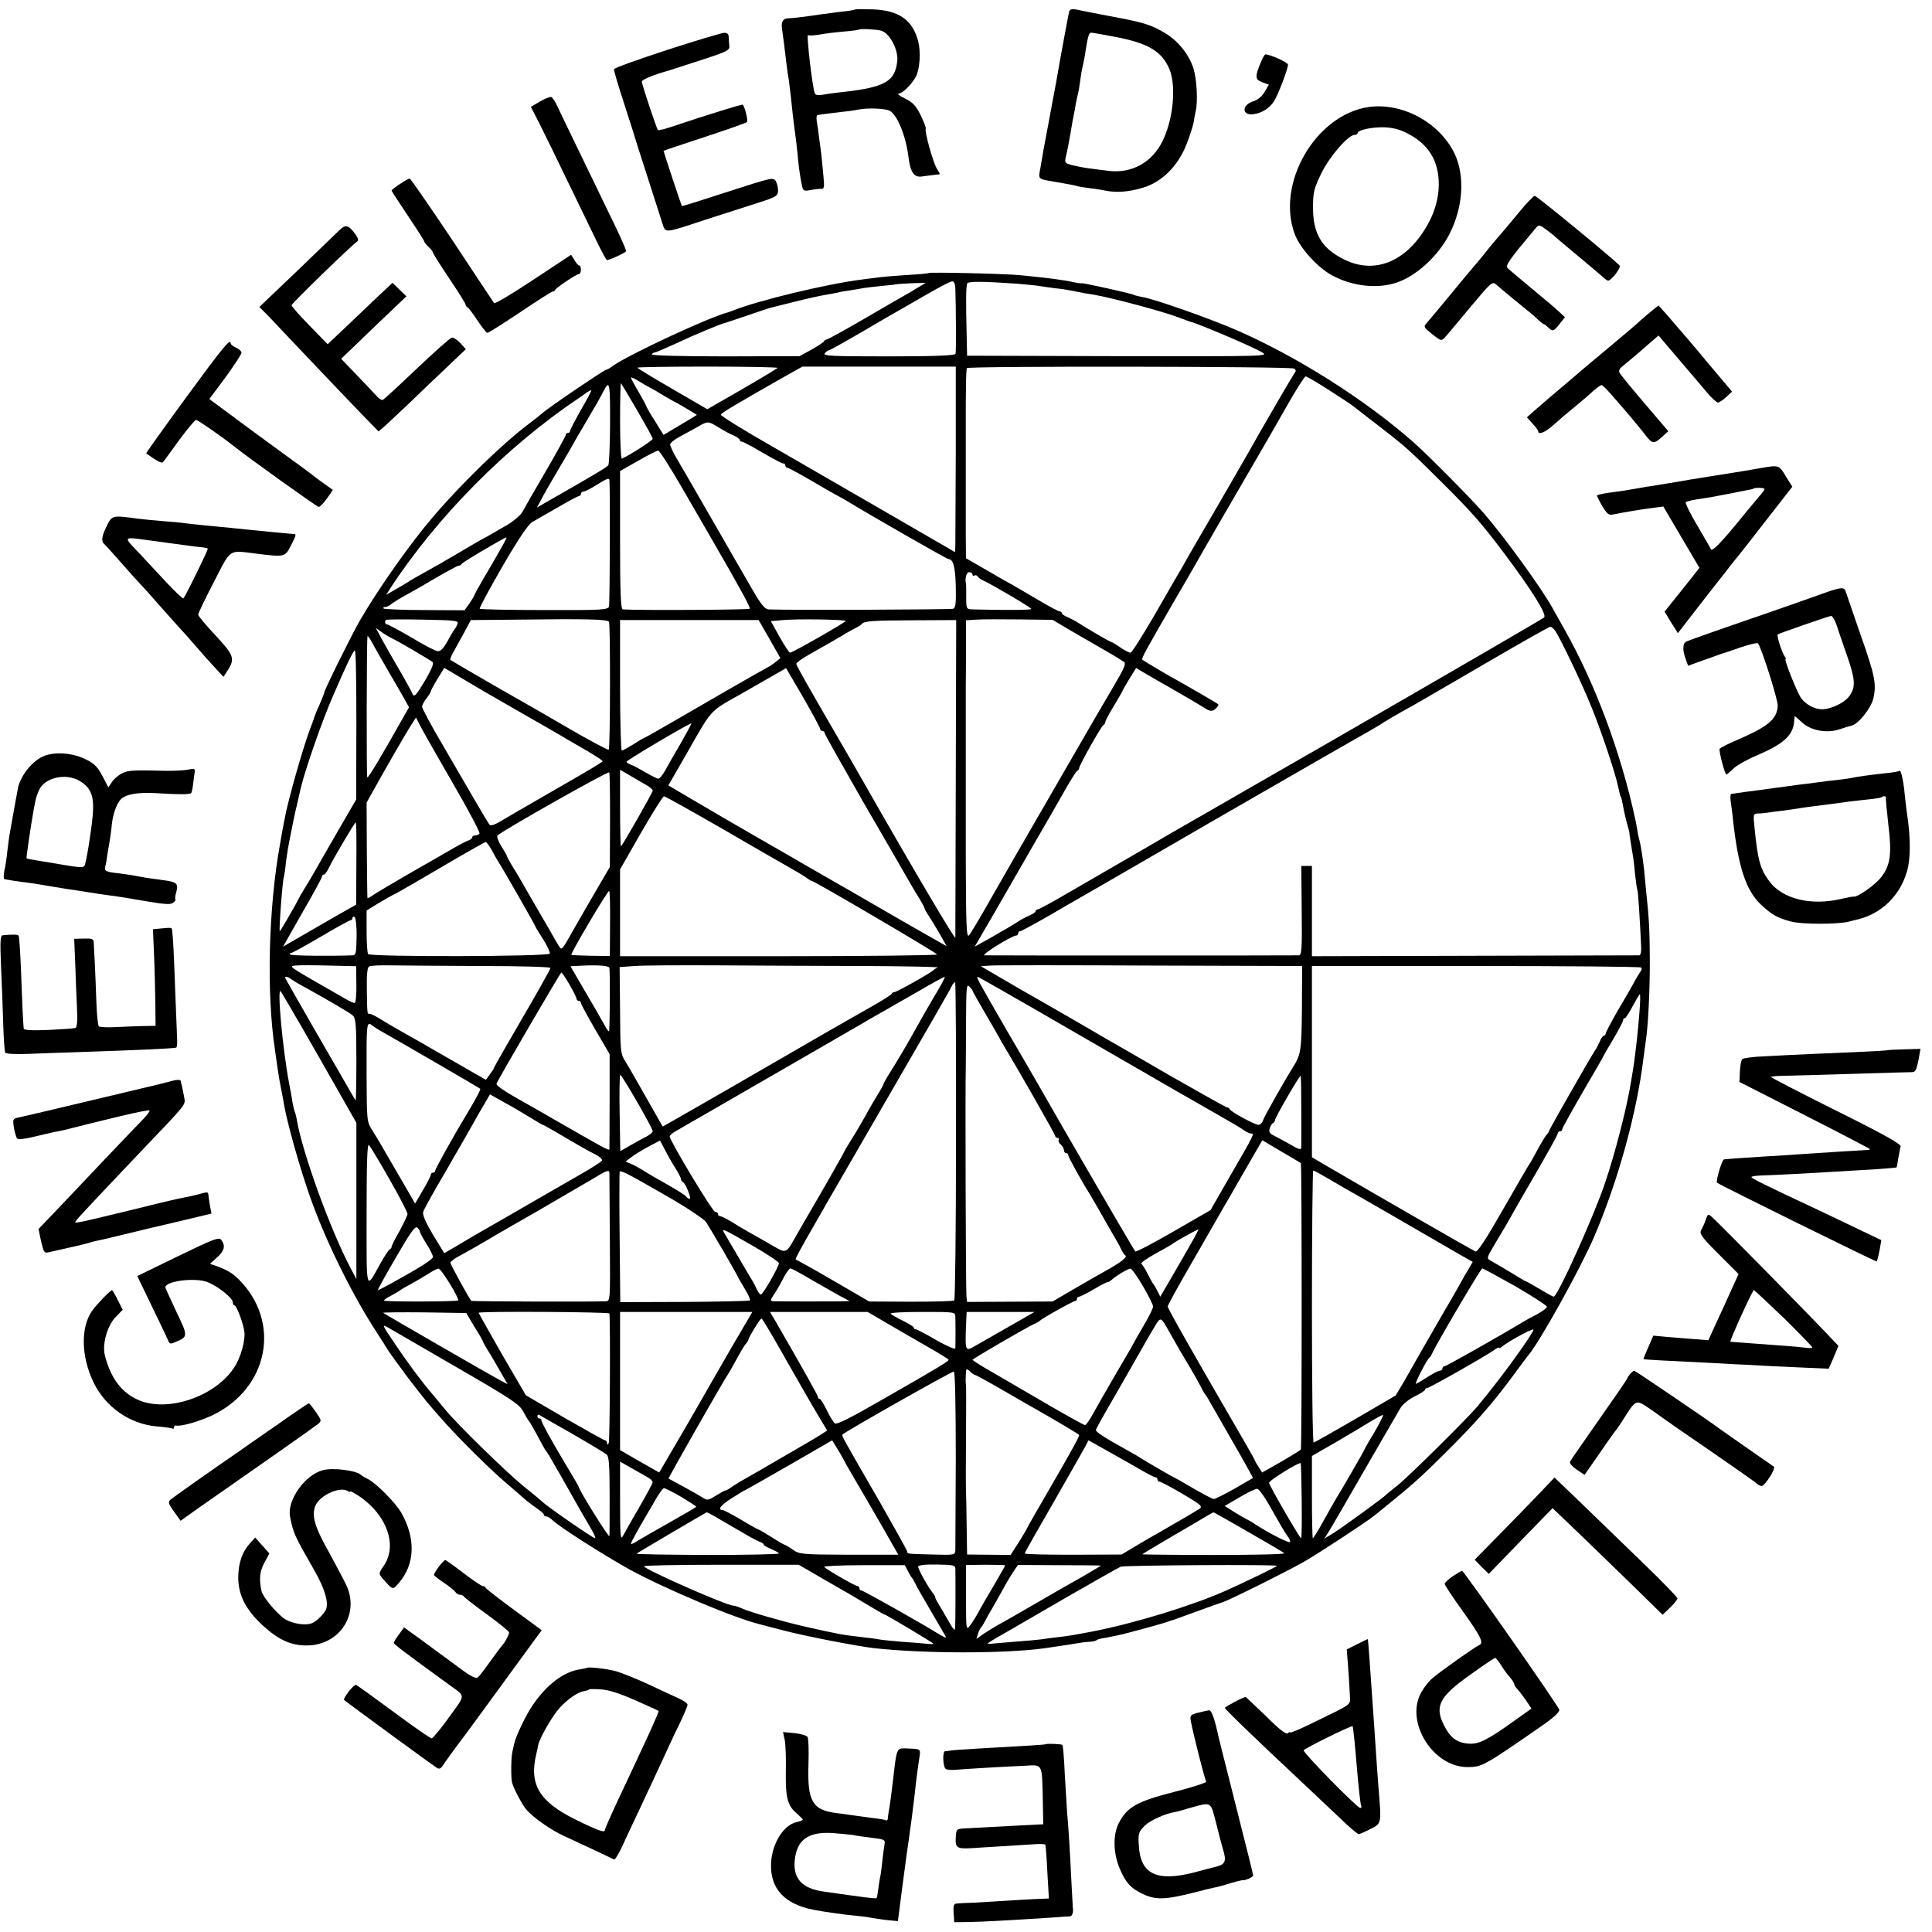 <?xml version="1.0" standalone="no"?>
<!DOCTYPE svg PUBLIC "-//W3C//DTD SVG 20010904//EN"
 "http://www.w3.org/TR/2001/REC-SVG-20010904/DTD/svg10.dtd">
<svg version="1.0" xmlns="http://www.w3.org/2000/svg"
 width="888pt" height="888pt" viewBox="0 0 888 888"
 preserveAspectRatio="xMidYMid meet">
<g transform="translate(0,888) scale(0.1,-0.1)"
fill="#000000" stroke="none">
<path d="M3929 8836 c-2 -2 -31 -7 -64 -10 -33 -4 -71 -9 -85 -11 -81 -12
-137 -19 -155 -19 -26 0 -35 -15 -31 -46 5 -33 14 -104 21 -165 3 -27 8 -61
11 -75 2 -14 6 -47 9 -75 6 -59 12 -115 20 -170 3 -22 8 -65 11 -95 5 -59 11
-99 20 -143 5 -24 9 -26 37 -21 18 4 40 6 50 6 16 -1 17 6 11 66 -3 37 -8 78
-9 92 -2 14 -6 48 -10 75 -3 28 -8 62 -11 78 -2 15 -1 28 3 28 15 3 49 7 106
14 32 3 68 8 80 11 43 9 125 6 146 -5 35 -19 74 -114 86 -209 10 -79 27 -101
70 -92 6 1 24 3 40 5 17 2 32 4 34 4 2 1 -4 12 -13 26 -17 26 -58 174 -51 184
2 4 -9 31 -23 61 -22 44 -36 59 -72 77 -25 12 -38 22 -29 23 17 0 60 43 79 78
18 37 23 113 10 163 -26 98 -89 142 -211 146 -42 1 -78 1 -80 -1z m121 -97
c39 -11 80 -88 74 -140 -10 -96 -59 -122 -269 -144 -27 -3 -62 -8 -77 -11 -14
-3 -29 -1 -32 5 -11 17 -41 280 -32 270 4 -4 27 -2 53 2 25 5 76 11 112 14 36
3 67 7 69 9 4 5 82 1 102 -5z"/>
<path d="M4915 8829 c-4 -12 -44 -229 -61 -329 -3 -14 -9 -50 -15 -80 -6 -30
-12 -66 -15 -80 -2 -14 -9 -47 -14 -75 -5 -27 -12 -63 -15 -80 -2 -16 -9 -51
-13 -77 -10 -53 -13 -50 63 -63 81 -14 90 -16 105 -20 8 -3 35 -7 60 -10 25
-3 56 -8 70 -11 48 -10 105 -7 169 12 90 25 166 101 205 202 15 38 29 83 32
98 2 16 7 40 10 54 10 44 5 144 -10 193 -19 65 -71 129 -131 165 -68 40 -99
49 -255 78 -74 14 -145 28 -157 31 -14 3 -25 0 -28 -8z m214 -119 c150 -29
212 -67 246 -148 32 -76 18 -230 -31 -329 -48 -100 -143 -152 -251 -138 -90
11 -98 12 -133 19 -70 15 -69 13 -59 54 5 20 13 64 19 97 5 33 12 71 15 85 3
14 8 39 10 55 3 17 8 37 10 45 2 8 7 35 10 60 3 25 8 52 10 60 2 8 7 30 10 48
16 101 19 112 32 112 3 0 53 -9 112 -20z"/>
<path d="M3065 8650 c-132 -43 -241 -82 -243 -88 -1 -5 19 -74 45 -153 25 -79
48 -148 49 -154 1 -5 28 -89 59 -185 31 -96 62 -193 69 -215 16 -48 4 -49 201
16 83 27 191 61 240 77 81 26 90 31 91 54 1 14 -4 34 -10 45 -11 19 -19 17
-220 -48 -116 -38 -211 -68 -212 -66 -2 2 -84 249 -84 253 0 2 84 30 188 64
103 34 190 64 195 69 6 6 -8 66 -19 80 -2 3 -164 -47 -322 -100 -35 -12 -65
-19 -68 -17 -6 7 -74 210 -74 223 0 9 58 33 125 51 6 2 71 23 145 47 126 41
135 46 132 68 -1 13 -3 32 -3 42 0 11 -8 17 -22 16 -12 -1 -130 -36 -262 -79z"/>
<path d="M5797 8598 c-30 -71 -29 -83 4 -96 l31 -11 -19 -33 c-12 -20 -31 -37
-51 -43 -55 -16 -56 -67 -1 -60 38 5 74 27 95 60 18 28 64 148 64 168 0 10
-82 47 -104 47 -3 0 -12 -15 -19 -32z"/>
<path d="M2481 8413 l-41 -24 19 -37 c17 -31 90 -180 288 -590 19 -39 38 -74
42 -77 6 -3 76 28 89 40 2 2 -19 50 -46 107 -173 358 -251 518 -268 555 -10
23 -24 44 -30 47 -6 2 -30 -7 -53 -21z"/>
<path d="M6290 8388 c-243 -36 -426 -351 -339 -584 24 -65 107 -156 174 -191
92 -49 204 -61 291 -33 93 30 194 123 246 224 63 123 72 267 24 369 -69 144
-241 237 -396 215z m173 -118 c103 -51 151 -129 150 -240 -1 -81 -30 -160 -87
-238 -92 -125 -219 -165 -341 -108 -108 51 -150 119 -150 241 0 72 4 87 38
158 38 78 124 177 153 177 8 0 14 4 14 8 0 14 63 28 120 27 37 -1 71 -9 103
-25z"/>
<path d="M1838 8034 c-21 -13 -38 -27 -38 -30 0 -3 34 -55 75 -116 41 -61 75
-114 75 -118 0 -4 9 -15 20 -25 11 -10 20 -22 20 -26 0 -4 34 -58 75 -119 41
-61 75 -115 75 -120 0 -4 4 -10 8 -12 5 -1 25 -29 46 -60 21 -32 42 -58 46
-58 5 0 73 43 151 95 77 52 145 95 149 95 5 0 10 3 12 8 5 10 97 72 108 72 6
0 10 9 10 20 0 11 -3 20 -8 20 -4 0 -14 11 -22 25 l-15 24 -174 -115 c-96 -64
-177 -112 -180 -107 -3 4 -90 135 -193 291 -104 155 -191 282 -195 281 -5 0
-25 -11 -45 -25z"/>
<path d="M6985 7908 c-33 -40 -70 -84 -82 -98 -28 -32 -51 -59 -88 -106 -16
-20 -35 -42 -40 -48 -6 -6 -53 -63 -105 -126 -52 -63 -103 -124 -112 -134 -16
-18 -15 -20 25 -52 39 -31 42 -32 57 -16 9 9 61 72 117 139 97 116 102 121
120 105 21 -19 118 -99 147 -122 11 -8 30 -25 43 -37 13 -13 26 -23 29 -23 3
0 12 -7 20 -15 21 -20 25 -19 53 17 l24 30 -30 28 c-16 15 -72 62 -124 105
-52 43 -100 84 -108 91 -14 13 0 33 128 186 14 16 17 16 50 -9 20 -15 38 -29
41 -33 3 -3 46 -39 95 -80 50 -41 101 -85 115 -97 14 -13 27 -23 31 -23 15 0
62 61 53 70 -38 38 -381 320 -390 320 -5 0 -37 -33 -69 -72z"/>
<path d="M1559 7821 c-14 -14 -103 -99 -196 -189 l-171 -163 42 -42 c22 -24
111 -117 196 -207 85 -90 190 -199 232 -243 l78 -80 22 19 c12 10 65 60 118
110 52 50 132 127 178 170 l83 79 -25 28 c-15 16 -33 27 -40 25 -8 -2 -80 -66
-161 -143 -81 -77 -151 -142 -156 -143 -6 -2 -19 7 -30 20 -11 12 -52 56 -91
96 l-70 73 70 67 c38 37 106 102 150 144 l80 76 -32 31 -32 31 -60 -56 c-32
-31 -99 -94 -148 -141 l-90 -85 -83 85 c-46 47 -83 89 -83 94 0 8 279 279 303
294 6 4 2 17 -9 32 -33 44 -46 47 -75 18z"/>
<path d="M4268 7625 c-2 -2 -46 -6 -98 -9 -52 -3 -108 -8 -125 -10 -16 -2 -55
-7 -85 -11 -160 -20 -479 -97 -590 -142 -8 -3 -19 -7 -25 -9 -86 -22 -452
-192 -527 -245 -14 -11 -29 -19 -33 -19 -8 0 -265 -174 -291 -198 -10 -9 -37
-30 -59 -47 -120 -89 -313 -276 -445 -431 -107 -125 -248 -326 -333 -471 -38
-65 -167 -326 -167 -337 0 -4 -10 -28 -21 -54 -12 -25 -22 -51 -24 -57 -1 -5
-7 -23 -14 -40 -32 -79 -108 -343 -124 -435 -3 -14 -12 -63 -20 -110 -53 -292
-63 -684 -23 -947 3 -21 8 -56 11 -78 6 -41 11 -71 20 -115 3 -14 8 -41 11
-60 16 -89 72 -287 117 -415 67 -192 182 -429 290 -600 32 -49 63 -99 70 -110
10 -16 58 -82 94 -130 85 -110 88 -114 169 -205 70 -78 210 -217 279 -275 32
-27 69 -60 82 -71 13 -12 39 -32 58 -45 19 -13 35 -27 35 -31 0 -5 5 -8 11 -8
6 0 17 -7 26 -15 29 -30 241 -165 359 -230 164 -89 479 -222 594 -250 8 -2 60
-16 115 -30 100 -26 333 -71 409 -80 231 -26 604 -26 786 -1 88 13 108 16 145
22 22 4 51 8 65 8 14 1 27 4 30 7 3 4 23 9 45 12 22 4 67 13 100 22 99 26 169
46 185 52 8 3 20 7 25 8 6 2 55 20 110 40 55 20 108 39 118 42 31 10 296 142
371 185 71 41 289 184 323 212 10 8 38 31 63 51 113 92 153 127 266 240 139
138 213 223 307 350 37 50 70 95 75 100 56 70 236 394 299 540 110 257 197
570 228 830 4 28 8 61 10 74 10 61 19 239 18 376 -1 135 -3 179 -18 320 -2 22
-6 60 -8 85 -6 54 -16 119 -23 143 -3 10 -7 30 -9 45 -3 15 -6 36 -9 47 -66
307 -184 622 -324 870 -25 44 -50 89 -56 100 -47 86 -218 323 -315 435 -58 67
-259 270 -325 328 -229 201 -538 395 -818 517 -126 54 -370 140 -428 150 -18
3 -36 8 -40 10 -9 6 -230 55 -238 53 -4 -1 -20 1 -37 5 -51 11 -121 20 -245
32 -67 7 -417 15 -422 10z m123 -69 c3 -96 4 -293 1 -302 -2 -8 -91 -12 -308
-12 -260 0 -303 2 -293 14 6 8 15 14 19 14 4 0 70 37 146 81 76 45 157 92 179
104 22 13 82 47 134 77 52 30 100 55 108 55 8 0 13 -12 14 -31z m284 20 c44
-4 91 -8 105 -11 14 -2 45 -7 70 -10 25 -2 56 -7 70 -10 65 -13 77 -15 110
-20 78 -13 321 -78 387 -104 27 -10 51 -19 55 -20 30 -6 289 -116 328 -140 32
-19 31 -19 -661 -18 l-694 2 -2 95 c-4 159 -3 218 2 236 3 12 71 11 230 0z
m-460 -20 c-22 -14 -46 -28 -54 -32 -7 -4 -90 -51 -183 -106 -93 -54 -173 -98
-178 -98 -4 0 -10 -4 -12 -8 -1 -4 -28 -22 -58 -39 l-55 -30 -342 -1 c-202 0
-341 4 -337 9 3 5 9 9 14 9 4 0 46 18 92 39 91 43 205 90 228 96 8 2 56 18
105 35 50 17 97 33 105 35 8 2 61 15 116 29 56 14 119 28 140 31 22 4 46 8 54
10 8 3 33 7 55 10 22 4 51 8 65 11 14 2 52 7 85 10 33 3 61 6 62 7 1 1 32 3
70 5 l68 2 -40 -24z m-641 -367 c-2 -3 -75 -47 -163 -98 l-160 -92 -160 93
c-88 51 -161 95 -161 98 0 3 146 5 324 5 178 0 322 -3 320 -6z m819 -384 c-1
-215 -2 -406 -2 -426 l-1 -37 -297 172 c-164 95 -407 235 -540 312 -134 76
-241 143 -240 148 3 9 75 51 293 175 l82 46 353 0 352 0 0 -390z m1555 381 c8
-5 10 -12 3 -19 -8 -11 -143 -242 -213 -367 -14 -25 -82 -142 -150 -260 -69
-118 -134 -230 -144 -249 -10 -18 -23 -41 -29 -50 -5 -9 -55 -94 -109 -189
-55 -94 -104 -172 -110 -172 -6 0 -28 11 -48 25 -20 14 -39 25 -42 25 -5 0
-123 69 -156 91 -8 5 -27 15 -42 22 -16 6 -28 15 -28 19 0 4 -4 8 -10 8 -5 0
-47 22 -92 49 -46 27 -99 58 -118 69 -19 10 -77 43 -128 73 l-92 53 -1 95 c0
53 0 104 0 114 0 25 0 464 0 485 0 9 0 52 1 95 0 43 2 82 4 85 6 10 1488 8
1504 -2z m-2958 -89 c8 -4 33 -18 55 -32 22 -13 49 -29 60 -34 11 -6 38 -21
59 -34 l39 -24 -24 -15 c-13 -8 -48 -29 -77 -46 l-52 -31 -17 27 c-9 15 -27
44 -40 64 -12 21 -23 40 -23 42 0 3 -16 32 -35 65 -19 32 -35 62 -35 65 0 4
17 -4 38 -17 20 -13 44 -26 52 -30z m3117 -9 c54 -35 105 -68 113 -75 8 -6 58
-45 111 -86 131 -101 145 -114 289 -257 150 -149 186 -191 295 -335 125 -167
197 -281 182 -293 -9 -8 -397 -233 -1002 -582 -173 -99 -395 -227 -555 -319
-107 -61 -202 -116 -210 -121 -13 -8 -96 -56 -274 -159 -23 -13 -94 -54 -159
-92 -65 -38 -122 -69 -128 -69 -5 0 -9 -4 -9 -8 0 -4 -12 -13 -27 -19 -16 -7
-37 -18 -48 -25 -23 -16 -70 -43 -147 -87 l-58 -32 92 158 c50 87 131 228 180
313 50 85 113 196 141 245 28 50 55 92 59 93 5 2 8 7 8 11 0 13 103 196 112
199 4 2 8 8 8 13 0 5 18 39 40 75 22 36 40 68 40 70 0 2 14 26 31 54 l31 50
31 -19 c18 -10 48 -28 67 -39 54 -30 193 -111 210 -122 31 -21 42 -22 58 -7 9
9 14 18 11 20 -5 5 -122 73 -179 105 -43 23 -160 92 -170 100 -5 4 19 48 141
259 49 83 98 169 110 190 17 31 219 380 303 524 12 20 59 102 105 183 45 80
87 146 92 146 5 0 53 -28 106 -62z m-3303 -166 c-1 -93 -4 -174 -8 -180 -5 -9
-71 -48 -285 -170 l-43 -25 16 30 c8 17 45 82 82 144 37 63 76 130 86 149 11
19 32 55 47 80 14 25 34 58 44 75 9 16 25 45 34 63 25 48 28 28 27 -166z m125
71 c39 -67 71 -125 71 -130 0 -7 -111 -79 -142 -91 -4 -2 -8 76 -8 174 0 97 2
175 4 173 2 -2 36 -59 75 -126z m-259 3 c-27 -48 -50 -92 -50 -97 0 -5 -4 -9
-10 -9 -5 0 -10 -4 -10 -10 0 -5 -42 -81 -92 -167 -51 -87 -99 -171 -107 -186
-8 -15 -40 -42 -70 -60 -31 -18 -65 -37 -76 -44 -11 -7 -27 -15 -35 -19 -8 -4
-58 -33 -110 -64 -52 -31 -122 -71 -155 -89 -33 -18 -64 -36 -70 -40 -5 -4
-32 -20 -60 -36 l-50 -29 19 30 c215 329 535 652 866 874 12 8 29 20 38 27 10
6 18 10 20 9 1 -2 -20 -43 -48 -90z m635 -82 c22 -13 52 -30 68 -36 15 -7 27
-16 27 -20 0 -4 4 -8 10 -8 5 0 47 -22 94 -50 47 -27 89 -50 95 -50 6 0 11 -4
11 -10 0 -5 4 -10 9 -10 5 0 53 -26 108 -58 54 -32 105 -61 113 -65 8 -4 31
-17 50 -28 125 -76 463 -269 470 -269 21 0 31 -36 33 -125 2 -75 -1 -99 -12
-103 -11 -4 -754 -7 -848 -3 -17 1 -34 21 -70 83 -27 46 -52 90 -58 100 -5 9
-17 29 -26 45 -9 15 -25 44 -36 63 -11 19 -55 96 -98 170 -82 143 -97 168
-139 240 -14 25 -26 51 -26 57 0 7 21 24 48 38 26 14 63 34 82 45 43 25 46 25
95 -6z m-165 -285 c58 -100 116 -200 129 -223 137 -237 181 -318 177 -324 -3
-5 -511 -8 -583 -3 -10 1 -13 72 -13 319 l0 317 83 47 c45 26 87 47 92 47 6 1
58 -81 115 -180z m-339 44 c4 -42 2 -568 -2 -581 -6 -15 -33 -17 -298 -16
-160 0 -294 3 -296 6 -3 3 44 90 104 194 75 129 119 194 138 205 15 9 68 39
117 67 49 29 93 52 97 52 5 0 9 5 9 10 0 6 6 10 13 11 6 0 32 13 57 29 48 30
60 35 61 23z m-502 -320 c-18 -32 -52 -91 -76 -131 -24 -41 -43 -76 -43 -78 0
-3 -10 -19 -22 -37 l-23 -32 -183 1 c-100 0 -185 4 -189 7 -3 4 0 7 7 7 7 0
21 6 29 14 9 7 36 24 61 38 25 13 88 49 142 81 53 31 101 57 106 57 6 0 12 4
14 8 2 7 197 122 206 122 2 0 -11 -26 -29 -57z m2171 -114 c0 -5 4 -8 9 -4 5
3 13 0 16 -6 4 -6 14 -13 24 -17 34 -15 221 -124 221 -131 0 -5 -120 -6 -267
-2 -31 1 -32 1 -32 54 0 29 0 57 -1 62 -6 28 2 55 15 55 8 0 15 -5 15 -11z
m-2367 -227 c-4 -9 -9 -19 -12 -22 -3 -3 -18 -27 -33 -55 -19 -35 -33 -49 -46
-48 -11 1 -65 29 -121 63 -57 33 -107 60 -112 60 -9 0 -12 13 -5 21 2 2 79 3
170 1 151 -3 164 -4 159 -20z m696 10 c7 -12 6 -580 -1 -588 -3 -3 -93 45
-199 107 -107 62 -207 120 -224 129 -70 39 -300 173 -305 177 -2 2 4 19 14 36
10 18 32 58 49 89 l31 58 220 2 c308 4 408 2 415 -10z m1088 4 c4 -4 -244
-146 -256 -146 -4 0 -25 33 -48 73 l-40 72 56 5 c62 6 281 3 288 -4z m1039
-47 c49 -28 121 -70 159 -92 39 -22 75 -45 82 -50 9 -6 -1 -31 -36 -90 -27
-45 -140 -239 -251 -432 -233 -403 -212 -367 -326 -566 -48 -85 -93 -160 -100
-168 -12 -13 -14 40 -15 349 0 40 0 307 0 320 0 8 0 116 0 240 0 124 0 232 0
240 0 8 1 79 1 157 l0 142 48 3 c26 2 115 2 198 1 l152 -2 88 -52z m-1389 -36
l50 -88 -21 -17 c-11 -9 -32 -23 -46 -30 -27 -14 -260 -148 -439 -252 -62 -36
-115 -66 -117 -66 -2 0 -25 -13 -51 -30 -26 -16 -51 -30 -55 -30 -4 0 -8 135
-8 300 l0 300 318 0 319 0 50 -87z m856 -635 c-1 -398 -2 -730 -2 -738 -1 -11
-199 324 -416 705 -12 22 -54 94 -92 160 -180 310 -223 386 -223 394 0 5 26
24 58 42 108 61 127 72 157 90 17 11 41 24 55 31 14 7 27 15 30 19 12 15 46
17 235 18 l200 1 -2 -722z m2757 670 c29 -47 129 -256 167 -353 43 -106 107
-297 119 -355 10 -46 11 -50 14 -52 2 -3 6 -20 14 -63 3 -16 10 -45 15 -63 5
-18 10 -35 10 -37 -1 -5 10 -70 16 -107 2 -9 7 -48 10 -85 4 -37 9 -71 11 -74
3 -5 11 -127 17 -256 2 -24 -2 -43 -8 -44 -5 0 -346 -1 -758 -2 l-747 -2 0
208 0 207 -24 0 -25 0 2 -205 c2 -176 0 -205 -13 -206 -20 -1 -1419 -1 -1445
0 -19 1 126 91 146 91 5 0 9 5 9 10 0 6 4 10 9 10 5 0 64 32 132 71 68 40 138
80 154 89 17 10 116 67 220 127 213 124 553 320 847 489 108 62 218 125 245
140 26 15 59 34 73 44 14 9 52 31 85 50 77 42 70 39 395 228 151 88 280 161
285 161 6 1 17 -9 25 -21z m-5350 -31 c32 -15 171 -97 187 -109 8 -6 0 -27
-27 -75 -49 -83 -57 -92 -66 -68 -4 10 -36 68 -72 129 -35 61 -71 124 -79 141
l-16 29 24 -17 c13 -10 35 -23 49 -30z m-15 -152 c29 -49 62 -107 74 -128 l21
-38 -24 -42 c-103 -183 -165 -287 -168 -280 -4 7 -3 618 1 648 0 5 11 -8 22
-30 12 -22 45 -80 74 -130z m-147 -247 l-1 -343 -90 -155 c-49 -85 -98 -171
-109 -190 -11 -19 -28 -48 -39 -65 -10 -16 -22 -37 -26 -45 -11 -24 -84 -150
-87 -150 -5 0 13 241 19 250 1 3 6 32 9 65 4 33 14 94 23 135 17 86 16 81 46
210 20 84 99 311 147 420 64 149 94 210 101 210 5 0 7 -154 7 -342z m587 154
c66 -38 137 -79 158 -91 86 -49 184 -105 227 -131 8 -5 48 -28 88 -51 39 -23
72 -44 72 -48 0 -3 -78 -50 -173 -104 -94 -54 -179 -103 -187 -108 -8 -4 -46
-27 -84 -49 -54 -33 -71 -39 -78 -28 -12 18 -96 161 -211 360 -54 91 -97 172
-97 180 0 7 9 24 20 38 11 14 20 28 20 32 0 4 14 30 31 58 l31 50 31 -18 c18
-11 86 -51 152 -90z m1545 -173 c0 -5 5 -9 10 -9 6 0 10 -4 10 -9 0 -5 82
-150 181 -323 100 -172 193 -333 207 -358 14 -25 36 -62 49 -82 12 -21 23 -40
23 -44 0 -3 8 -18 18 -32 10 -15 33 -53 51 -84 l32 -57 -95 54 c-53 30 -156
89 -228 131 -73 42 -146 85 -163 94 -49 28 -139 80 -155 89 -8 5 -105 61 -215
124 -110 63 -250 145 -311 181 l-112 66 97 169 c103 181 95 172 231 248 19 11
75 43 124 71 l89 51 79 -135 c43 -75 78 -140 78 -145z m-1688 -250 c71 -122
125 -225 122 -230 -3 -5 -12 -9 -20 -9 -8 0 -14 -4 -14 -9 0 -5 -8 -11 -17
-14 -10 -3 -44 -21 -75 -39 -31 -18 -119 -69 -195 -112 -76 -44 -150 -88 -165
-98 -16 -11 -29 -18 -29 -16 -1 2 -2 101 -3 221 l-1 218 30 54 c67 120 145
255 170 295 l27 42 21 -41 c12 -23 79 -141 149 -262z m1047 185 c-29 -49 -61
-106 -72 -126 -12 -21 -26 -38 -31 -37 -6 0 -33 14 -61 30 -27 16 -58 32 -67
35 -10 4 -18 9 -18 13 0 7 293 180 298 176 1 -1 -21 -42 -49 -91z m-325 -356
l-1 -213 -73 -125 c-40 -69 -84 -145 -98 -170 -36 -65 -46 -80 -53 -80 -3 0
-14 17 -26 38 -11 20 -44 78 -73 127 -29 50 -64 110 -78 135 -14 25 -36 62
-49 82 -12 21 -23 40 -23 43 0 3 -12 24 -26 46 -14 23 -22 45 -17 49 23 23
509 297 513 290 3 -4 4 -104 4 -222z m168 163 c16 -9 28 -20 28 -25 0 -9 -141
-256 -146 -256 -2 0 -4 79 -4 176 l0 176 48 -28 c26 -15 59 -35 74 -43z m351
-202 c144 -84 282 -163 307 -177 25 -14 57 -33 72 -43 14 -11 28 -19 31 -19
11 0 572 -329 574 -337 2 -4 -325 -8 -727 -8 l-730 0 0 200 0 199 96 168 c53
92 101 168 106 168 5 0 127 -68 271 -151z m-1685 -158 l-1 -189 -111 -63 c-61
-35 -136 -79 -168 -97 l-57 -33 89 157 c50 86 90 160 90 165 0 5 4 9 8 9 5 0
14 12 21 26 16 36 121 214 126 214 3 0 4 -85 3 -189z m622 62 c11 -21 25 -45
30 -53 21 -32 170 -292 170 -297 0 -2 16 -29 36 -59 19 -31 33 -61 31 -67 -4
-14 -826 -16 -835 -2 -4 6 -7 53 -7 105 l0 95 55 34 c30 18 64 37 75 42 11 5
108 61 215 124 107 63 198 114 202 115 4 0 17 -17 28 -37z m544 -339 l-1 -148
-87 1 c-48 1 -89 3 -90 4 -5 6 168 298 174 294 3 -2 5 -70 4 -151z m-1165 -60
c-1 -71 -3 -84 -17 -85 -108 -4 -285 -2 -289 4 -2 4 0 7 5 7 6 0 67 34 137 75
69 41 131 75 136 75 5 0 9 5 9 11 0 5 4 7 10 4 5 -3 10 -44 9 -91z m-1 -220
c1 -46 -3 -84 -8 -84 -5 0 -24 8 -42 19 -271 155 -262 149 -232 153 16 2 86 2
155 0 l126 -3 1 -85z m565 86 c188 0 327 -4 327 -9 0 -5 -58 -109 -130 -232
-71 -122 -130 -225 -130 -228 0 -3 -9 -17 -19 -30 l-18 -24 -169 97 c-93 54
-193 111 -222 127 -28 16 -70 40 -92 54 -22 14 -44 25 -50 25 -13 0 -12 -4
-14 113 -1 68 2 101 11 105 6 4 49 6 95 5 46 -1 230 -2 411 -3z m598 -9 c4
-35 2 -291 -2 -291 -4 0 -14 15 -23 33 -9 17 -48 85 -86 149 l-68 117 61 3
c69 3 117 -1 118 -11z m1174 9 c193 -1 343 -4 335 -7 -8 -3 -17 -9 -20 -12 -8
-11 -169 -101 -179 -101 -5 0 -11 -3 -13 -8 -1 -4 -43 -31 -93 -59 -49 -28
-162 -92 -250 -143 -340 -197 -563 -325 -635 -366 l-74 -42 -49 86 c-27 48
-61 107 -75 132 -14 25 -36 62 -48 82 -22 35 -23 46 -24 235 l-2 198 69 5 c37
3 212 4 388 3 176 -1 478 -3 670 -3z m2009 -195 c-2 -197 -4 -211 -44 -275
-39 -62 -130 -223 -135 -240 -3 -11 -13 -20 -21 -20 -17 0 -127 60 -132 72 -2
4 -7 8 -12 8 -4 0 -122 66 -262 146 -139 81 -268 155 -286 165 -18 11 -93 54
-165 96 -73 42 -150 86 -172 99 -22 12 -87 49 -144 83 l-103 60 43 3 c24 2
357 2 739 0 l695 -2 -1 -195z m1559 188 c4 -3 3 -11 -2 -17 -4 -6 -20 -31 -33
-56 -14 -25 -48 -85 -77 -133 -28 -49 -51 -93 -51 -98 0 -5 -4 -9 -8 -9 -4 0
-13 -12 -19 -27 -7 -16 -17 -35 -23 -43 -19 -28 -210 -362 -210 -368 0 -3 -6
-13 -14 -21 -7 -9 -26 -41 -42 -71 -16 -30 -31 -57 -34 -60 -3 -3 -57 -96
-120 -206 -78 -137 -119 -200 -128 -196 -12 4 -482 275 -684 393 l-68 40 0
439 0 440 753 0 c415 0 757 -3 760 -7z m-4925 -79 c18 -31 32 -60 32 -65 0 -5
5 -9 10 -9 6 0 10 -4 10 -9 0 -6 30 -61 66 -123 l66 -113 0 -215 c0 -118 -1
-218 -1 -222 -1 -8 -21 3 -211 112 -69 40 -150 86 -180 103 -90 50 -131 78
-128 86 9 23 294 511 298 511 3 0 20 -25 38 -56z m-1282 27 c5 -4 34 -22 64
-38 105 -58 205 -116 221 -130 14 -12 17 -40 17 -204 0 -104 -2 -189 -3 -187
-2 2 -12 19 -23 38 -11 19 -83 145 -161 279 -77 134 -141 246 -141 248 0 6 16
3 26 -6z m2960 -78 c-29 -49 -67 -115 -85 -148 -34 -62 -86 -151 -128 -217
-13 -21 -23 -40 -23 -43 0 -3 -12 -24 -27 -48 -14 -23 -40 -67 -56 -97 -17
-30 -45 -79 -64 -108 -18 -29 -33 -54 -33 -56 0 -3 -87 -156 -160 -281 -10
-16 -34 -59 -55 -95 -54 -96 -48 -93 -118 -53 -34 20 -82 47 -107 61 -25 14
-62 36 -82 49 -21 12 -42 23 -48 23 -5 0 -10 5 -10 10 0 6 -6 10 -13 10 -12 0
-208 326 -209 347 0 4 12 15 28 24 16 9 99 57 184 106 85 49 263 152 395 228
132 76 253 146 270 156 16 10 57 33 90 52 33 19 112 64 175 100 63 37 118 67
122 67 4 0 -17 -39 -46 -87z m646 -169 c244 -141 461 -266 483 -279 22 -12 69
-39 105 -60 36 -20 85 -49 110 -63 25 -14 57 -33 72 -43 14 -11 31 -19 38 -19
17 0 15 -3 -92 -188 l-94 -164 -170 -98 c-93 -54 -172 -95 -176 -92 -6 6 -356
608 -420 722 -14 25 -89 155 -167 288 -140 242 -145 252 -136 252 2 0 204
-115 447 -256z m-548 -498 c0 -400 -4 -729 -8 -733 -3 -4 -93 -6 -199 -6
l-192 1 -165 96 c-91 53 -168 96 -172 96 -8 0 23 55 327 580 327 565 377 652
389 677 6 12 13 20 16 18 3 -2 5 -330 4 -729z m76 691 c0 -3 26 -49 58 -104
32 -54 61 -105 65 -113 4 -8 15 -28 26 -45 58 -96 231 -399 231 -406 0 -5 5
-9 11 -9 5 0 8 -4 5 -9 -3 -5 1 -14 9 -21 8 -7 15 -19 15 -26 0 -8 5 -14 10
-14 6 0 10 -4 10 -10 0 -8 64 -124 100 -180 5 -8 28 -49 52 -90 23 -41 50 -88
60 -105 10 -16 24 -41 30 -55 7 -14 16 -28 21 -31 10 -7 -25 -34 -98 -74 -27
-15 -92 -52 -143 -82 l-94 -55 -196 -1 -197 -1 -3 25 c-3 30 -6 958 -3 1059 0
8 1 97 1 198 1 161 2 181 15 168 8 -8 15 -17 15 -19z m-3075 -182 c54 -93 109
-190 123 -215 14 -25 47 -82 73 -128 l47 -83 0 -359 0 -359 -30 57 c-90 172
-217 521 -243 671 -3 19 -8 37 -10 41 -2 4 -7 22 -10 41 -3 19 -10 59 -16 89
-30 158 -56 442 -39 424 4 -5 51 -85 105 -179z m6140 78 c-4 -49 -9 -101 -11
-118 -8 -68 -13 -112 -18 -140 -3 -16 -7 -43 -10 -60 -17 -109 -71 -321 -118
-460 -52 -155 -219 -525 -237 -525 -3 0 -32 16 -64 35 -32 19 -60 35 -62 35
-3 0 -35 19 -72 42 -38 23 -78 46 -90 53 -21 11 -21 11 17 76 21 35 45 75 53
89 36 64 71 126 151 263 47 82 86 152 86 158 0 5 5 9 10 9 6 0 10 4 10 9 0 5
43 82 95 172 52 89 95 163 95 165 0 1 20 37 45 78 25 42 45 81 45 86 0 6 3 10
8 10 4 0 20 25 36 55 16 30 31 55 33 55 3 0 2 -39 -2 -87z m-5786 -81 c108
-61 454 -262 458 -266 4 -3 -22 -51 -67 -126 -56 -92 -140 -244 -140 -251 0
-5 -4 -9 -10 -9 -5 0 -10 -4 -10 -9 0 -6 -16 -38 -36 -71 l-36 -62 -60 104
c-33 57 -72 123 -86 148 -14 25 -37 63 -51 85 -25 39 -25 43 -26 250 -1 239 0
252 24 233 9 -7 27 -19 40 -26z m1179 -326 c40 -69 72 -129 72 -135 0 -5 -12
-16 -27 -24 -16 -8 -49 -26 -75 -41 l-47 -27 -3 175 c-2 97 0 176 3 176 3 0
38 -56 77 -124z m3053 -37 c1 -85 0 -162 0 -171 -1 -15 -8 -13 -53 13 -29 16
-63 35 -76 41 -16 8 -21 17 -16 32 4 12 11 23 15 24 5 2 9 8 9 13 0 12 114
208 118 204 2 -2 3 -72 3 -156z m-3543 -36 c29 -18 54 -33 57 -33 2 0 32 -17
67 -37 91 -54 138 -81 176 -100 18 -9 31 -21 29 -27 -2 -5 -48 -35 -103 -66
-54 -31 -158 -91 -231 -133 -72 -42 -149 -86 -170 -98 -34 -19 -86 -49 -190
-111 l-31 -18 -52 85 c-34 58 -49 92 -45 105 3 11 51 97 107 192 55 95 111
193 125 218 14 25 36 64 50 87 l25 43 66 -37 c37 -20 91 -52 120 -70z m665
-230 c15 -24 27 -47 27 -52 0 -5 3 -11 8 -13 12 -5 42 -78 32 -78 -5 0 -11 4
-15 9 -3 6 -38 28 -78 51 -39 22 -90 51 -112 65 -22 14 -51 30 -65 36 l-25 10
25 19 c14 11 49 33 79 49 l55 29 21 -41 c12 -23 33 -61 48 -84z m2876 21 c5
-4 5 -1314 0 -1317 -15 -11 -73 -46 -121 -73 l-57 -32 -15 24 c-9 13 -16 25
-16 27 0 3 -30 56 -66 118 -214 368 -337 585 -337 594 0 6 51 98 113 205 62
107 121 211 132 230 11 19 59 101 105 182 l85 147 86 -51 c48 -28 89 -52 91
-54z m-4189 -74 c46 -80 83 -152 83 -160 -1 -8 -18 -44 -37 -79 -20 -34 -36
-67 -36 -71 0 -5 -4 -10 -8 -12 -5 -1 -25 -32 -45 -68 -67 -120 -62 -135 -62
229 0 242 3 327 11 318 6 -7 49 -77 94 -157z m1011 28 c0 -7 1 -142 2 -301 2
-281 2 -287 -18 -288 -71 -3 -616 -1 -619 2 -11 13 -96 168 -96 175 0 5 17 18
37 29 32 17 129 72 183 105 8 5 94 54 190 109 96 56 204 119 240 140 73 44 80
46 81 29z m256 -101 c98 -56 179 -110 188 -124 23 -34 145 -245 145 -249 0 -2
14 -26 31 -54 17 -28 29 -53 26 -57 -3 -3 -139 -6 -301 -7 l-295 -1 -3 298
c-2 164 -1 300 0 302 7 6 35 -8 209 -108z m3046 77 c65 -38 102 -60 165 -95
32 -18 170 -98 434 -251 l67 -38 -19 -33 c-11 -17 -23 -38 -27 -46 -4 -8 -42
-76 -86 -150 -43 -75 -93 -161 -110 -191 -17 -30 -49 -86 -71 -125 l-41 -69
-185 -108 c-102 -59 -188 -108 -192 -108 -5 0 -8 281 -8 625 0 344 3 625 6
625 3 0 33 -16 67 -36z m-4173 -245 c0 -5 14 -30 30 -56 17 -26 30 -53 30 -60
0 -11 -61 -50 -192 -122 -31 -17 -58 -31 -61 -31 -3 0 34 67 82 149 65 113 89
147 99 139 6 -6 12 -14 12 -19z m1528 -64 c67 -38 122 -75 122 -81 0 -16 -73
-144 -83 -144 -4 0 -12 10 -18 23 -5 12 -15 31 -22 42 -7 11 -32 54 -56 95
-24 41 -53 90 -64 109 -25 41 -29 42 121 -44z m2021 18 c-18 -32 -58 -102 -89
-155 l-57 -98 -14 28 c-8 15 -16 29 -19 32 -3 3 -14 23 -25 45 -11 22 -24 43
-29 46 -5 4 25 25 65 47 41 22 79 44 84 49 10 8 108 62 113 63 2 0 -11 -26
-29 -57z m-3411 -194 c24 -39 41 -74 38 -76 -6 -6 -335 -7 -341 -1 -2 2 12 13
33 23 20 11 39 22 42 25 3 3 25 16 50 29 25 14 61 35 80 47 19 13 40 23 45 23
6 1 29 -31 53 -70z m1665 17 c51 -29 110 -63 132 -75 l40 -21 -30 -1 c-31 -1
-285 -1 -318 0 -18 1 -18 3 2 34 12 17 31 51 43 75 12 23 26 42 31 42 5 0 50
-24 100 -54z m1520 -27 c26 -44 47 -87 47 -94 0 -8 -19 -47 -43 -87 -24 -40
-46 -80 -50 -88 -4 -8 -13 -24 -20 -35 -27 -45 -134 -230 -162 -281 -16 -30
-33 -54 -38 -54 -5 0 -77 40 -160 88 -84 49 -198 115 -254 148 -57 32 -103 61
-103 64 1 5 243 146 284 165 12 5 23 12 26 15 9 10 152 90 161 90 5 0 9 5 9
10 0 6 4 10 9 10 6 0 36 15 68 34 32 19 60 33 63 33 3 -1 12 4 20 11 22 20 74
50 85 51 6 1 32 -35 58 -80z m1712 -1 c79 -46 144 -88 145 -94 0 -6 -19 -20
-42 -33 -24 -12 -56 -30 -73 -40 -111 -67 -349 -201 -356 -201 -5 0 -9 -4 -9
-10 0 -5 -6 -10 -12 -10 -7 0 -33 -14 -58 -30 -25 -16 -48 -30 -52 -30 -7 0
51 112 62 120 4 3 9 10 11 16 11 30 225 394 232 394 4 0 72 -37 152 -82z
m-4784 -187 c22 -34 39 -65 39 -67 0 -3 10 -21 23 -42 13 -20 38 -63 56 -95
l34 -59 -29 15 c-40 21 -538 308 -543 313 -3 2 82 3 189 2 l193 -3 38 -64z
m620 62 c5 -49 2 -588 -3 -596 -6 -9 -8 -9 -8 1 0 6 -4 12 -9 12 -5 0 -88 47
-186 103 l-178 104 -109 187 c-59 104 -108 190 -108 192 0 8 600 4 601 -3z
m565 -150 c-50 -87 -111 -192 -134 -233 -56 -98 -84 -146 -149 -257 l-53 -91
-90 51 -90 52 0 318 0 317 304 0 304 0 -92 -157z m721 99 c54 -31 137 -80 185
-107 49 -28 88 -52 88 -55 0 -7 -51 -38 -298 -179 -154 -89 -216 -120 -225
-113 -7 6 -24 33 -37 61 -14 28 -28 51 -32 51 -5 0 -8 4 -8 8 0 7 -66 125
-196 350 l-25 42 225 0 224 0 99 -58z m304 36 c1 -26 1 -126 0 -145 -1 -7 -38
10 -87 37 -47 28 -90 50 -95 50 -5 0 -9 3 -9 8 0 4 -23 18 -51 32 -28 14 -53
28 -55 32 -3 5 63 8 145 8 150 0 151 0 152 -22z m249 -44 c-63 -36 -133 -76
-156 -89 -48 -28 -48 -28 -44 93 l3 62 156 0 156 0 -115 -66z m-1060 -96 c41
-72 87 -152 101 -177 14 -25 47 -82 73 -126 l48 -80 -23 -15 c-12 -8 -43 -27
-68 -41 -25 -15 -86 -50 -136 -79 -49 -29 -110 -64 -135 -78 -25 -14 -57 -33
-72 -43 -14 -11 -29 -19 -32 -19 -4 0 -24 -11 -45 -24 -33 -21 -41 -23 -57
-12 -11 7 -50 30 -89 51 -38 21 -71 38 -72 39 -3 2 261 465 274 481 4 6 21 35
37 65 16 30 35 62 42 71 8 8 14 18 14 22 0 9 54 97 60 97 3 0 39 -60 80 -132z
m1789 80 c42 -75 60 -106 98 -169 21 -35 45 -78 53 -94 8 -17 17 -32 20 -35 3
-3 10 -14 16 -25 6 -11 45 -78 86 -150 41 -71 85 -148 96 -169 l21 -39 -84
-49 c-47 -26 -90 -48 -96 -48 -6 0 -49 23 -96 50 -47 28 -86 50 -88 50 -3 0
-123 70 -155 90 -8 6 -35 21 -60 35 -103 57 -145 84 -143 93 1 5 33 63 71 128
38 66 80 139 94 164 34 61 97 170 115 199 17 26 22 23 52 -31z m-3264 -176
c246 -142 283 -167 300 -200 11 -20 22 -39 25 -42 5 -5 25 -40 57 -100 10 -19
20 -37 24 -40 3 -3 34 -56 70 -119 65 -115 91 -162 136 -238 14 -24 22 -43 18
-43 -10 0 -228 151 -245 170 -3 3 -41 35 -85 70 -83 68 -306 286 -362 355 -18
22 -44 54 -58 70 -45 52 -116 148 -164 220 -70 103 -69 102 -30 79 19 -11 160
-93 314 -182z m4882 80 c-59 -84 -136 -184 -197 -257 -47 -56 -315 -321 -365
-361 -27 -21 -52 -42 -55 -45 -9 -11 -195 -146 -239 -174 l-44 -27 21 33 c11
19 36 61 55 94 45 79 249 431 273 472 10 18 39 41 66 55 26 12 48 26 48 31 0
4 4 7 9 7 10 0 261 142 304 172 15 11 27 17 27 13 0 -3 6 -1 13 5 25 22 142
86 145 79 2 -4 -26 -47 -61 -97z m-2505 -112 c4 0 46 -23 95 -51 48 -28 106
-61 128 -74 155 -88 255 -147 255 -151 0 -9 -34 -71 -136 -247 -57 -98 -104
-180 -104 -182 0 -2 -17 -31 -37 -63 l-38 -59 -100 1 -100 1 -2 130 c-1 72 -2
144 -3 160 -1 17 -1 131 0 255 1 124 1 230 0 235 -2 6 -2 25 -1 44 1 32 2 33
19 18 10 -10 21 -17 24 -17z m-89 -386 c-1 -219 -2 -409 -2 -420 -1 -21 -5
-22 -103 -19 -120 3 -118 3 -118 13 0 5 -57 107 -126 228 -178 308 -176 305
-171 311 15 15 503 291 511 289 6 -1 9 -162 9 -402z m-1763 116 c80 -46 151
-89 159 -96 10 -9 13 -51 13 -186 0 -95 0 -180 -1 -188 -1 -12 -141 213 -141
226 0 2 -13 25 -29 51 -89 148 -145 249 -143 256 1 4 -2 7 -8 7 -5 0 -10 5
-10 11 0 5 3 8 8 6 4 -2 72 -42 152 -87z m3686 5 c-26 -42 -46 -78 -46 -80 0
-3 -110 -194 -130 -225 -5 -8 -30 -52 -55 -97 -25 -46 -48 -83 -51 -83 -2 0
-4 85 -4 189 l0 189 113 65 c61 36 134 79 161 96 28 17 52 29 53 27 2 -2 -16
-38 -41 -81z m-2435 -130 c5 -11 18 -33 28 -50 19 -32 158 -271 197 -341 l23
-40 -227 0 c-219 1 -228 2 -259 24 -17 12 -34 22 -37 22 -3 0 -30 16 -60 35
-30 19 -57 35 -60 35 -2 0 -39 20 -80 45 -42 25 -81 45 -86 45 -24 0 -6 23 45
55 30 19 56 35 58 35 2 0 93 52 203 115 l199 115 23 -38 c13 -20 27 -46 33
-57z m1337 -26 c45 -27 87 -49 92 -49 6 0 10 -4 10 -10 0 -5 4 -10 9 -10 6 0
53 -25 106 -56 85 -50 94 -58 78 -69 -17 -11 -114 -68 -193 -113 -19 -10 -64
-37 -100 -58 l-65 -39 -222 -1 c-123 0 -223 2 -223 6 0 4 60 110 133 236 72
126 138 242 146 257 l14 27 66 -37 c36 -20 103 -58 149 -84z m-2235 -53 c9 -6
17 -14 17 -19 0 -4 -28 -56 -62 -115 -34 -59 -68 -118 -75 -132 -11 -21 -13 1
-13 158 l0 184 58 -33 c31 -17 65 -37 75 -43z m3000 -105 c1 -94 0 -171 -3
-171 -6 0 -144 238 -147 254 -3 10 138 97 145 91 2 -2 4 -80 5 -174z m-2852
19 c38 -23 69 -43 69 -45 0 -3 -42 -27 -218 -127 -18 -10 -44 -26 -58 -34 -13
-9 -24 -13 -24 -9 0 6 37 73 75 137 6 9 23 39 39 67 16 28 33 51 38 51 5 0 41
-18 79 -40z m2701 -35 c22 -38 49 -86 60 -105 11 -19 24 -39 29 -45 5 -5 9
-15 9 -22 0 -10 -101 41 -170 87 -8 6 -22 13 -30 17 -8 4 -34 19 -58 34 l-43
27 68 40 c37 22 74 40 82 39 7 -1 31 -33 53 -72z m-2514 -74 c37 -21 87 -51
112 -65 25 -15 53 -29 63 -33 9 -3 17 -8 17 -12 0 -4 16 -13 35 -21 19 -8 35
-17 35 -20 0 -4 -148 -7 -330 -7 -181 1 -327 3 -324 6 5 5 315 187 322 190 2
1 34 -16 70 -38z m2419 -52 c87 -50 162 -94 166 -98 4 -5 -141 -8 -323 -8
-181 0 -330 2 -330 3 0 1 60 37 133 80 72 42 146 85 162 95 17 10 31 18 32 18
1 1 73 -40 160 -90z m-1954 -216 c62 -35 119 -69 127 -73 108 -65 151 -90 154
-90 7 0 226 -131 226 -135 0 -2 -15 -2 -32 0 -18 2 -69 6 -113 9 -44 4 -91 8
-105 11 -14 3 -47 7 -75 10 -102 12 -102 12 -275 51 -98 23 -241 64 -277 80
-17 8 -36 14 -42 14 -31 0 -410 167 -411 181 0 4 160 7 356 7 l355 0 112 -65z
m389 38 c7 -14 15 -28 18 -31 3 -3 11 -16 18 -30 6 -14 20 -38 30 -55 17 -30
100 -171 110 -189 3 -6 -10 0 -29 11 -85 53 -352 203 -360 203 -5 0 -9 5 -9
10 0 6 -4 10 -9 10 -10 0 -139 74 -153 88 -4 4 77 8 181 8 l190 0 13 -25z
m219 11 c1 -18 1 -243 -1 -277 0 -13 -11 -1 -31 35 -17 30 -37 65 -45 77 -8
13 -15 26 -15 30 0 5 -6 15 -13 23 -19 23 -66 107 -66 119 0 7 31 11 85 10 72
-1 85 -3 86 -17z m229 13 c0 -2 -24 -44 -52 -92 -29 -49 -62 -105 -72 -125
-11 -20 -28 -47 -38 -60 -17 -22 -18 -19 -18 128 l0 151 90 1 c50 0 90 -1 90
-3z m440 -1 c0 -1 -39 -24 -87 -52 -49 -27 -144 -82 -213 -122 -69 -40 -145
-84 -170 -97 -24 -14 -57 -34 -73 -45 l-29 -21 7 24 c4 13 11 26 14 29 4 3 12
16 19 30 7 14 18 34 25 45 7 11 30 52 51 90 21 39 47 82 57 96 l18 26 190 -1
c105 0 191 -1 191 -2z m810 -1 c0 -3 -158 -80 -240 -116 -156 -69 -419 -149
-610 -186 -95 -18 -114 -21 -160 -26 -25 -3 -58 -7 -75 -10 -16 -2 -67 -7
-112 -10 -45 -4 -93 -8 -107 -9 -14 -2 -26 -2 -26 0 0 2 30 21 68 42 37 21
169 98 295 171 125 72 237 135 248 140 21 7 719 11 719 4z"/>
<path d="M7599 7457 c-13 -10 -40 -33 -59 -50 -19 -18 -76 -66 -125 -107 -49
-41 -101 -85 -115 -96 -14 -12 -63 -54 -110 -94 -47 -39 -105 -89 -129 -110
l-43 -38 26 -29 c14 -15 26 -31 26 -35 0 -17 28 -7 61 21 19 16 44 38 55 48
12 10 41 34 64 53 23 19 56 47 73 63 17 15 34 27 38 27 4 0 22 -17 40 -38 59
-66 133 -154 159 -188 34 -45 41 -46 77 -14 l31 28 -110 129 c-60 70 -112 134
-115 141 -3 7 1 18 10 25 24 19 95 79 134 114 l36 31 91 -107 c50 -58 109
-128 131 -154 22 -26 45 -47 51 -47 6 0 23 11 38 25 l27 25 -48 57 c-27 32
-58 69 -70 83 -11 14 -49 59 -84 100 -35 41 -80 93 -100 116 l-36 40 -24 -19z"/>
<path d="M856 7054 c-103 -141 -186 -257 -184 -258 49 -35 71 -47 77 -40 5 5
38 51 75 102 37 50 72 92 77 92 8 0 119 -77 169 -117 67 -54 387 -283 395
-283 6 0 22 18 38 39 l27 39 -32 23 c-18 13 -37 27 -43 31 -27 22 -83 63 -225
166 -85 62 -166 122 -180 133 -14 10 -40 29 -57 42 l-31 23 74 99 c40 55 73
106 74 113 0 7 -11 18 -25 24 -14 6 -25 15 -25 20 0 25 -34 -16 -204 -248z"/>
<path d="M8095 6729 c-22 -4 -56 -10 -75 -13 -39 -6 -211 -34 -250 -40 -14 -3
-59 -10 -100 -17 -41 -7 -79 -13 -85 -14 -5 0 -30 -4 -55 -9 -25 -4 -54 -9
-65 -11 -11 -2 -44 -6 -72 -10 -29 -4 -53 -10 -53 -13 0 -3 11 -25 25 -49 21
-35 30 -42 48 -38 47 10 144 26 187 31 l45 6 83 -141 83 -141 -48 -61 c-26
-33 -62 -78 -80 -100 l-32 -40 30 -50 31 -49 96 124 c53 68 107 137 120 153
12 16 33 43 46 59 14 16 78 98 144 183 l120 154 -30 48 c-31 52 -32 52 -113
38z m15 -97 c0 -4 -10 -18 -23 -32 -12 -14 -51 -61 -87 -105 -86 -106 -131
-152 -136 -140 -2 6 -31 55 -63 110 -33 55 -56 103 -53 107 4 3 27 9 52 13 25
4 54 8 65 10 33 6 79 15 105 20 14 3 38 8 55 11 16 3 31 6 32 7 6 7 53 6 53
-1z"/>
<path d="M490 6461 c-22 -44 -26 -70 -11 -81 3 -3 40 -43 81 -90 41 -47 82
-92 90 -100 8 -8 47 -51 85 -95 39 -44 79 -89 90 -101 11 -11 45 -49 75 -84
30 -35 71 -81 91 -102 l36 -39 17 26 c38 57 32 73 -54 165 -44 47 -80 90 -79
95 0 6 32 73 72 150 82 158 65 146 197 130 128 -16 130 -15 156 35 28 55 28
56 7 56 -17 1 -125 12 -188 18 -34 4 -127 13 -213 21 -31 3 -72 8 -91 10 -19
3 -67 7 -105 10 -39 3 -89 8 -111 11 -121 16 -120 16 -145 -35z m199 -65 c147
-20 210 -29 234 -31 15 -1 30 -4 32 -7 3 -3 -100 -215 -112 -228 -3 -3 -36 29
-75 70 -38 41 -94 100 -122 131 -83 87 -86 82 43 65z"/>
<path d="M8370 6149 c-41 -15 -194 -69 -340 -119 -146 -50 -272 -95 -280 -99
-17 -10 -17 -42 -1 -83 l10 -28 58 21 c32 11 65 23 73 26 8 3 20 7 25 9 6 1
43 14 84 28 41 14 78 23 81 19 16 -19 93 -261 91 -288 -4 -61 -44 -94 -184
-155 -43 -18 -80 -37 -83 -42 -5 -8 24 -118 31 -118 2 0 17 13 33 28 17 16 66
43 109 61 118 50 163 90 169 151 1 14 2 26 3 28 1 1 15 -11 32 -27 40 -39 117
-53 174 -33 22 7 46 15 53 16 32 6 90 78 102 124 16 68 8 107 -61 302 -33 96
-63 183 -66 192 -6 21 -22 20 -113 -13z m73 -146 c8 -27 30 -88 47 -138 37
-106 40 -143 11 -183 -22 -32 -85 -62 -127 -62 -35 0 -78 24 -98 55 -19 30
-77 175 -69 175 3 0 1 6 -4 13 -12 15 -38 96 -32 101 7 5 233 84 245 85 6 1
18 -20 27 -46z"/>
<path d="M195 5402 c-48 -23 -95 -81 -111 -137 -2 -8 -17 -91 -39 -215 -3 -14
-7 -50 -11 -80 -3 -30 -9 -72 -14 -92 -4 -22 -4 -39 1 -39 5 -1 12 -2 17 -3 4
-1 34 -6 67 -10 32 -4 67 -9 76 -11 21 -4 78 -13 127 -21 20 -3 62 -9 92 -14
30 -5 75 -12 100 -15 59 -8 77 -11 188 -30 73 -12 97 -13 108 -4 8 6 13 14 10
16 -2 3 -1 17 4 32 11 39 3 47 -55 55 -27 4 -63 9 -80 11 -16 3 -41 7 -55 10
-14 3 -47 7 -74 11 -60 6 -68 11 -62 32 3 10 7 35 10 57 4 22 8 51 11 65 2 14
7 46 9 71 5 47 22 95 41 115 23 24 81 34 170 28 98 -6 146 -6 154 1 2 3 6 19
8 37 2 17 5 41 7 54 4 21 2 23 -27 17 -18 -4 -61 -6 -97 -6 -161 4 -181 3
-210 -12 -16 -8 -37 -26 -46 -40 l-16 -24 -27 52 c-20 39 -37 57 -73 75 -64
33 -150 39 -203 14z m172 -112 c52 -31 67 -71 59 -159 -6 -70 -30 -219 -38
-231 -6 -8 -22 -8 -103 6 -44 8 -98 16 -120 20 -22 3 -41 7 -43 9 -2 2 19 147
34 230 3 17 7 35 8 40 1 6 7 24 15 42 24 59 124 82 188 43z"/>
<path d="M8730 5337 c-3 -3 -32 -8 -64 -11 -73 -8 -124 -15 -153 -21 -12 -3
-44 -7 -70 -10 -27 -3 -64 -7 -83 -10 -19 -3 -51 -7 -70 -9 -19 -2 -53 -7 -75
-10 -22 -3 -78 -10 -125 -17 -47 -6 -94 -12 -105 -14 -11 -2 -24 -4 -28 -4 -4
-1 -5 -20 -1 -43 3 -24 8 -56 9 -73 24 -220 60 -328 129 -393 50 -47 75 -61
140 -78 49 -13 214 -13 264 0 12 3 30 8 40 10 109 26 195 109 227 221 17 56
17 154 1 260 -3 17 -7 57 -11 90 -6 68 -18 119 -25 112z m-62 -124 c-1 -5 4
-58 11 -120 17 -138 10 -190 -32 -244 -27 -36 -112 -95 -127 -90 -3 1 -27 -4
-55 -10 -140 -34 -274 -1 -334 82 -41 56 -52 96 -67 247 -6 60 -6 62 17 63 13
0 33 2 44 4 11 2 43 6 70 9 28 4 59 8 70 10 19 4 48 7 155 21 25 3 61 8 80 11
19 2 60 7 90 10 30 3 56 7 59 10 7 7 21 5 19 -3z"/>
<path d="M734 4612 l-31 -3 5 -117 c3 -64 5 -164 6 -222 l1 -105 -60 -1 c-33
-1 -90 -3 -127 -5 -37 -2 -70 0 -74 4 -4 4 -9 53 -11 109 -2 57 -5 137 -7 178
-2 41 -5 85 -5 96 -1 19 -7 21 -45 20 l-45 -1 5 -120 c2 -66 6 -157 8 -203 3
-57 0 -85 -8 -87 -6 -2 -62 -6 -123 -9 -82 -3 -113 -1 -114 7 -3 21 -8 140
-13 280 -3 76 -8 142 -10 146 -4 6 -28 7 -74 2 -11 -1 -12 -30 -7 -148 4 -82
8 -201 10 -265 2 -64 6 -121 9 -126 3 -6 47 -8 103 -6 54 2 157 6 228 8 270 9
449 17 455 21 4 2 5 21 4 42 -1 21 -5 124 -9 228 -6 166 -9 228 -14 271 -1 11
-4 11 -57 6z"/>
<path d="M8676 4053 c-1 -1 -60 -5 -132 -8 -141 -6 -286 -12 -433 -20 -52 -2
-98 -8 -103 -13 -5 -5 -10 -31 -11 -57 l-2 -48 297 -151 c163 -83 299 -154
302 -157 3 -3 -5 -5 -17 -5 -26 -1 -231 -14 -302 -19 -27 -2 -97 -7 -155 -10
-99 -6 -171 -11 -196 -14 -9 -1 -39 -100 -32 -107 11 -10 731 -365 734 -362 2
3 8 26 13 51 l8 47 -86 41 c-47 23 -138 66 -201 96 -256 120 -310 147 -310
153 0 3 19 6 43 7 44 1 237 11 347 18 36 2 112 7 170 10 58 4 106 8 107 9 1 1
5 20 8 42 4 21 8 46 11 54 3 11 -73 54 -296 165 -165 82 -300 152 -300 155 0
3 39 6 88 6 48 1 188 5 312 9 124 4 233 7 242 7 22 -1 26 6 37 62 l8 45 -74
-2 c-41 -1 -76 -3 -77 -4z"/>
<path d="M780 3909 c-14 -4 -74 -19 -135 -33 -60 -14 -202 -48 -315 -75 -113
-27 -220 -52 -239 -56 -33 -7 -33 -8 -27 -49 4 -22 11 -45 15 -49 5 -5 35 -2
67 6 33 8 77 18 99 23 22 4 45 9 50 10 11 3 90 23 115 29 8 2 73 18 144 35 71
17 131 29 133 26 3 -3 -10 -20 -28 -39 -19 -19 -99 -103 -179 -187 -149 -158
-183 -193 -259 -273 l-44 -46 12 -57 c12 -50 15 -55 34 -50 12 3 56 13 97 22
41 9 82 19 90 22 8 3 24 7 35 9 17 3 79 18 248 59 9 2 25 6 35 8 9 2 68 16
131 31 l113 27 -7 37 c-3 20 -7 42 -7 49 -2 14 -3 15 -48 2 -19 -5 -50 -12
-68 -15 -17 -3 -96 -21 -175 -41 -78 -19 -151 -37 -161 -39 -11 -3 -50 -12
-88 -21 -38 -9 -70 -15 -72 -13 -4 4 22 32 303 328 213 223 203 211 198 246
-3 17 -8 39 -10 50 -3 11 -6 23 -6 26 -1 8 -21 7 -51 -2z"/>
<path d="M7840 3274 c-5 -16 -15 -37 -21 -48 -9 -16 1 -31 81 -111 l91 -91
-32 -70 c-17 -38 -48 -106 -69 -151 l-38 -83 -64 5 c-35 3 -91 7 -126 10 l-63
6 -23 -53 c-13 -29 -23 -54 -22 -55 1 -2 118 -8 321 -18 50 -3 128 -7 175 -9
47 -3 146 -8 220 -11 l135 -6 23 52 22 53 -23 24 c-51 57 -520 534 -556 566
-20 18 -21 18 -31 -10z m359 -452 c72 -71 131 -132 131 -135 0 -4 -17 -4 -37
-1 -38 5 -85 8 -248 20 -49 3 -91 7 -92 7 -4 4 102 237 108 237 3 0 65 -58
138 -128z"/>
<path d="M818 3106 l-187 -91 65 -135 c36 -74 70 -145 75 -157 8 -21 11 -22
36 -11 58 24 58 26 3 140 -27 58 -50 108 -50 111 0 27 122 45 185 27 45 -13
125 -74 125 -96 0 -8 4 -14 8 -14 9 0 40 -81 45 -120 6 -40 -17 -121 -47 -166
-90 -137 -316 -210 -448 -145 -73 35 -120 100 -146 201 -13 52 11 137 50 177
l32 33 -23 45 c-12 25 -24 45 -26 45 -8 0 -72 -67 -92 -95 -53 -77 -50 -209 6
-327 55 -115 167 -193 290 -204 36 -3 68 -7 73 -10 4 -3 8 0 8 5 0 6 3 10 8 9
21 -6 103 17 166 46 260 123 321 429 123 626 -27 27 -53 43 -102 61 l-30 10
33 30 c34 30 39 54 19 80 -11 14 -34 5 -199 -75z"/>
<path d="M7493 2565 c-7 -8 -13 -16 -13 -19 0 -4 -40 -62 -221 -321 -19 -27
-38 -55 -42 -62 -5 -7 7 -22 29 -37 l37 -25 71 102 c38 56 73 104 76 107 3 3
20 28 38 57 50 79 53 80 109 42 26 -18 53 -37 58 -41 6 -5 102 -72 215 -149
113 -78 212 -147 221 -155 8 -8 20 -14 26 -14 15 0 67 82 56 89 -48 33 -240
167 -248 173 -28 23 -389 268 -394 268 -3 -1 -12 -7 -18 -15z"/>
<path d="M1265 2325 c-83 -57 -157 -109 -165 -115 -120 -82 -308 -215 -318
-224 -10 -10 -7 -20 18 -54 l30 -42 77 55 c43 30 85 59 93 65 150 104 449 314
462 325 17 14 16 17 -10 55 -15 21 -29 39 -32 40 -4 0 -73 -47 -155 -105z"/>
<path d="M1485 2123 c-83 -21 -166 -138 -152 -213 15 -77 19 -86 113 -250 46
-81 65 -144 53 -176 -4 -11 -21 -32 -38 -47 -26 -21 -39 -25 -77 -22 -25 2
-60 13 -77 25 -37 26 -99 100 -105 127 -12 56 -8 91 13 130 l23 43 -32 36 -33
37 -21 -23 c-39 -42 -56 -92 -57 -160 0 -82 35 -150 115 -223 70 -64 129 -91
201 -90 146 1 239 137 185 268 -9 21 -46 91 -82 157 -68 120 -83 172 -64 218
20 47 111 89 148 67 6 -5 12 -5 12 -2 0 3 20 -8 44 -24 125 -86 173 -224 111
-316 -25 -36 -25 -38 -8 -58 48 -56 48 -56 75 -24 76 86 80 206 12 325 -28 47
-113 133 -153 154 -14 7 -28 15 -31 18 -19 21 -126 35 -175 23z"/>
<path d="M7067 2007 c-43 -45 -126 -130 -184 -189 l-105 -107 32 -33 33 -32
146 151 147 151 110 -105 c60 -58 174 -168 253 -245 l143 -140 34 33 c19 18
34 37 34 42 0 6 -70 78 -156 161 -86 83 -198 192 -249 241 -51 50 -108 104
-127 122 l-33 32 -78 -82z"/>
<path d="M2016 1678 c-13 -18 -23 -35 -21 -38 2 -4 23 -20 47 -36 24 -16 47
-35 51 -41 4 -7 14 -13 22 -13 7 0 15 -4 17 -8 2 -4 49 -41 106 -82 56 -41
102 -78 102 -83 0 -10 -21 -50 -30 -57 -3 -3 -27 -35 -53 -71 -26 -37 -53 -72
-60 -78 -11 -8 -33 3 -98 52 -46 34 -119 88 -163 120 l-79 57 -23 -32 c-13
-17 -24 -35 -24 -39 0 -6 43 -39 259 -196 72 -52 72 -39 -5 -146 -38 -53 -74
-96 -80 -97 -6 0 -84 54 -174 121 -90 66 -168 123 -174 125 -10 3 -62 -64 -54
-70 23 -19 413 -304 425 -311 11 -7 18 -5 27 8 11 18 68 96 107 147 16 21 194
265 315 431 l34 46 -128 94 c-70 51 -128 97 -130 101 -2 5 -8 8 -13 8 -6 0
-46 27 -89 60 -43 33 -81 60 -84 60 -2 0 -16 -14 -30 -32z"/>
<path d="M6677 1635 c-20 -14 -37 -30 -37 -35 0 -5 38 -63 85 -128 85 -119 97
-145 71 -155 -16 -6 -181 -123 -214 -152 -13 -11 -35 -38 -48 -61 -79 -134 50
-346 211 -346 67 0 75 5 338 187 54 37 86 66 84 76 -2 16 -438 638 -447 639
-3 0 -22 -11 -43 -25z m222 -408 c11 -18 29 -44 41 -56 11 -13 20 -28 20 -32
0 -4 6 -14 13 -21 7 -7 25 -31 40 -52 l26 -39 -87 -62 c-116 -83 -158 -104
-204 -99 -52 4 -83 28 -111 84 -45 89 -21 133 127 237 55 40 104 72 108 73 3
0 16 -15 27 -33z"/>
<path d="M6238 1323 l-48 -24 6 -77 c3 -42 7 -99 8 -127 1 -57 25 -38 -181
-139 -51 -25 -93 -42 -93 -39 0 4 -5 2 -10 -3 -8 -8 -39 16 -101 78 -50 48
-92 88 -94 88 -11 0 -95 -45 -95 -50 0 -6 131 -133 364 -351 43 -41 115 -109
160 -151 44 -43 85 -78 91 -78 5 0 30 11 55 24 51 26 50 21 35 201 -3 44 -8
107 -10 140 -2 33 -6 94 -9 135 -3 41 -8 111 -11 155 -8 125 -17 240 -18 241
-1 1 -23 -10 -49 -23z m-12 -448 c3 -39 8 -83 9 -100 9 -111 18 -191 22 -197
2 -5 0 -8 -5 -8 -14 0 -263 254 -260 265 2 8 219 115 225 111 1 -1 5 -33 9
-71z"/>
<path d="M2698 1214 c-2 -1 -17 -4 -34 -7 -73 -11 -151 -70 -214 -162 -31 -44
-78 -142 -86 -177 -2 -10 -6 -28 -9 -40 -6 -25 -7 -114 -2 -138 4 -24 46 -103
65 -126 31 -37 115 -96 177 -124 100 -46 220 -102 227 -107 4 -2 21 24 37 59
16 35 49 106 74 158 50 106 90 193 135 290 16 36 44 94 61 129 17 36 31 70 31
76 0 6 -18 19 -41 29 -22 10 -87 40 -142 66 -56 26 -122 52 -147 59 -42 11
-126 21 -132 15z m222 -149 c57 -25 105 -47 107 -49 2 -2 -19 -50 -45 -107
-27 -58 -57 -123 -67 -144 -10 -22 -45 -96 -77 -164 -32 -68 -58 -128 -58
-133 0 -13 -32 -2 -135 49 -166 82 -214 161 -180 301 3 12 7 31 9 42 8 35 65
134 99 171 37 40 83 72 111 76 11 2 22 5 24 8 2 2 28 2 56 0 34 -2 88 -20 156
-50z"/>
<path d="M5507 1008 c-35 -9 -38 -13 -34 -37 13 -68 64 -268 71 -280 3 -4 -63
-26 -147 -47 -172 -44 -217 -70 -255 -144 -28 -55 -25 -142 6 -212 27 -63 50
-87 104 -113 61 -29 105 -27 243 8 33 9 71 18 85 21 14 2 47 11 74 20 27 8 52
14 55 14 12 -3 51 14 51 22 0 4 -32 133 -71 286 -39 154 -72 287 -75 297 -2 9
-6 26 -9 37 -3 11 -7 28 -9 38 -15 67 -28 102 -39 101 -7 -1 -29 -6 -50 -11z
m82 -505 c12 -49 26 -102 31 -119 18 -57 13 -72 -27 -83 -21 -5 -67 -17 -103
-27 -175 -45 -250 -8 -256 128 -3 52 0 59 29 88 25 24 97 56 141 62 3 0 34 9
68 19 97 27 92 30 117 -68z"/>
<path d="M3607 882 c4 -20 6 -84 5 -142 -2 -120 7 -159 49 -194 16 -14 29 -27
29 -30 0 -2 -13 -7 -29 -11 -60 -13 -113 -99 -117 -189 -5 -116 61 -188 196
-214 52 -10 144 -23 200 -28 14 -1 39 -4 55 -7 17 -3 53 -9 81 -12 l51 -5 17
132 c26 197 26 195 32 235 12 85 20 144 29 223 4 42 13 112 21 163 5 40 9 38
-66 41 -38 1 -39 -1 -54 -134 -7 -61 -15 -124 -21 -155 -2 -11 -4 -26 -4 -33
-1 -7 -4 -11 -8 -9 -5 3 -33 8 -63 11 -30 4 -66 9 -80 11 -14 2 -50 7 -80 11
-116 13 -140 53 -134 226 2 62 0 118 -4 124 -4 7 -31 15 -60 18 l-53 5 8 -37z
m312 -436 c13 -3 49 -8 80 -12 68 -8 71 -9 66 -34 -2 -10 -6 -45 -10 -77 -3
-32 -8 -67 -11 -78 -2 -11 -6 -35 -8 -53 -2 -18 -5 -34 -7 -36 -4 -4 -63 4
-244 30 -99 14 -141 60 -132 145 10 93 61 130 172 124 39 -3 81 -7 94 -9z"/>
<path d="M4807 863 c-2 -2 -98 -8 -297 -19 -69 -4 -132 -8 -140 -10 -8 -1 -20
-3 -26 -3 -12 -1 -11 -62 1 -80 3 -5 27 -8 53 -5 51 4 196 13 310 18 86 5 81
13 85 -154 l2 -115 -25 -1 c-24 -1 -266 -14 -340 -18 -33 -2 -35 -4 -37 -41
-3 -47 5 -53 66 -50 156 10 271 17 304 19 21 1 40 0 42 -3 1 -4 6 -60 9 -127
l7 -120 -23 -1 c-13 0 -75 -3 -138 -7 -63 -4 -144 -9 -180 -11 -36 -1 -73 -3
-82 -4 -14 -1 -17 -9 -15 -44 l3 -42 70 1 c63 1 171 7 374 20 41 3 81 6 88 6
10 1 17 19 13 40 0 4 -3 54 -6 110 -7 144 -14 264 -20 323 -2 28 -7 109 -11
180 -3 72 -8 132 -11 135 -4 4 -72 7 -76 3z"/>
</g>
</svg>
